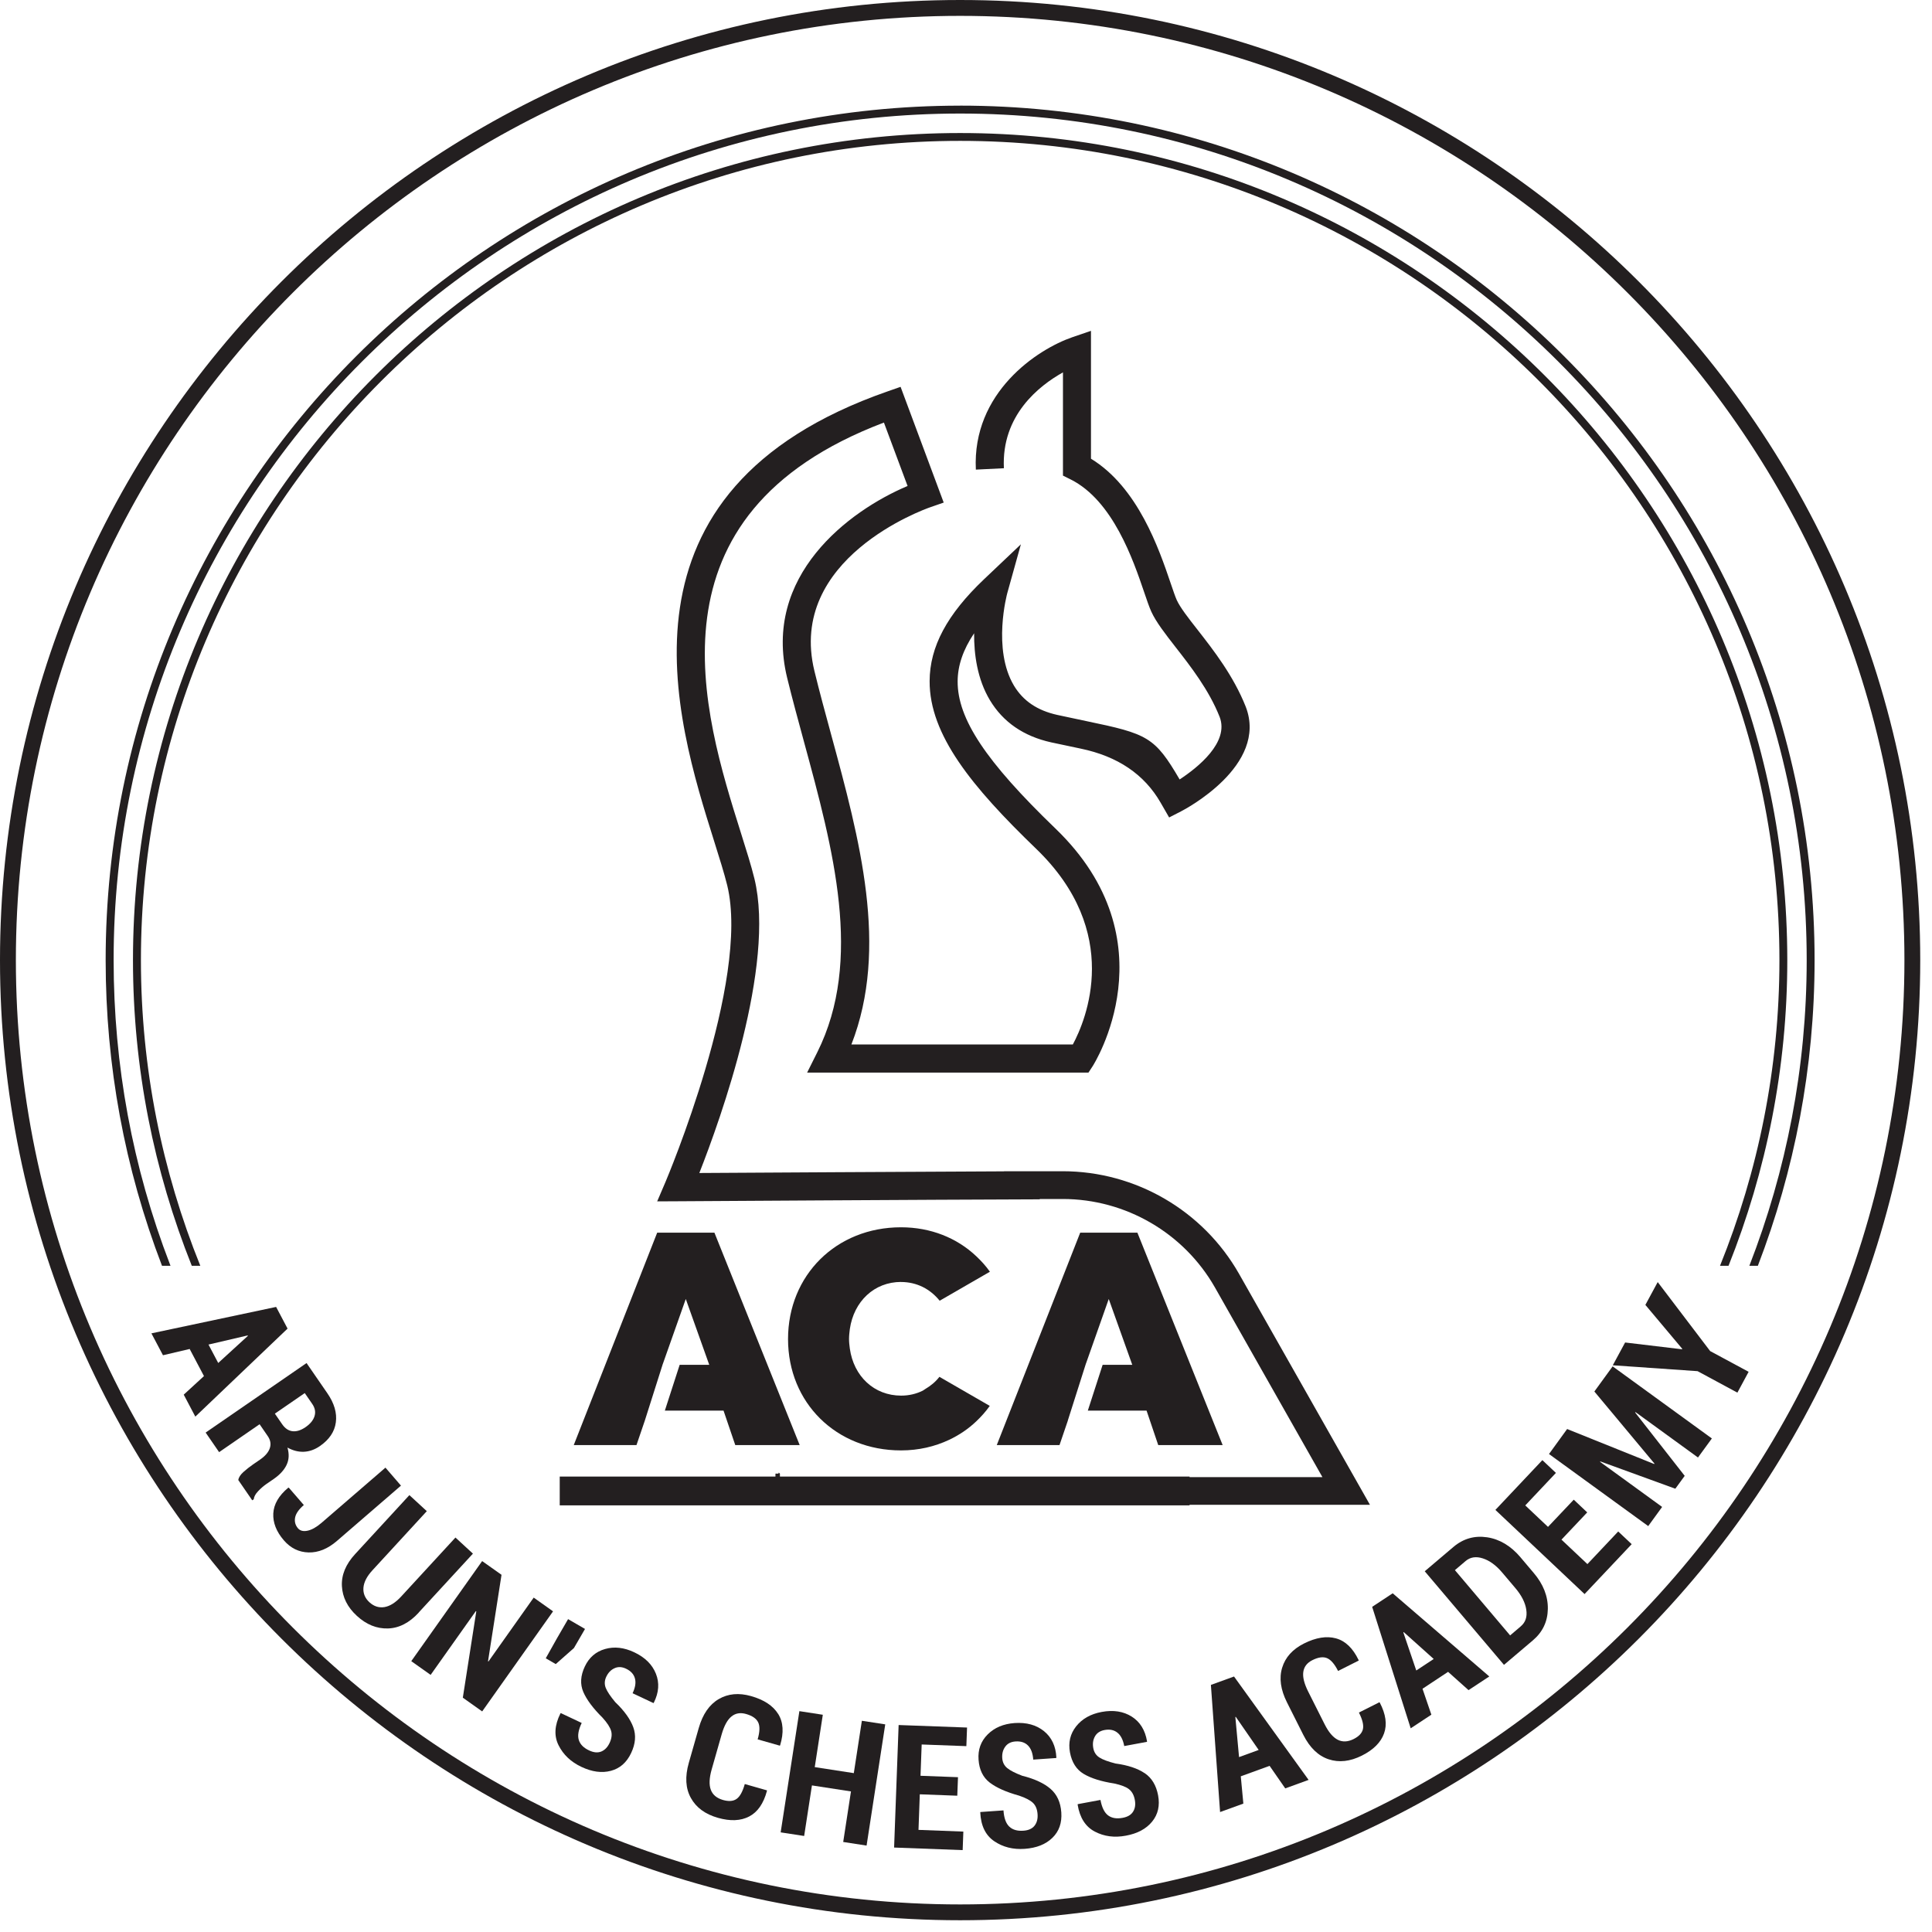 <svg width="70" height="70" viewBox="0 0 70 70" fill="none" xmlns="http://www.w3.org/2000/svg">
<g clip-path="url(#clip0_86_378)">
<path d="M34.787 0C15.605 0 0 15.605 0 34.787C0 53.969 15.605 69.574 34.787 69.574C53.969 69.574 69.574 53.969 69.574 34.787C69.574 15.605 53.969 0 34.787 0ZM34.787 69.001C15.922 69.001 0.575 53.653 0.575 34.787C0.575 15.921 15.922 0.575 34.787 0.575C53.652 0.575 69.001 15.922 69.001 34.787C69.001 53.652 53.653 69.001 34.787 69.001Z" fill="#231F20"/>
<path d="M44.891 46.15C43.587 43.858 41.141 42.436 38.503 42.436H37.669C37.636 42.436 37.601 42.436 37.568 42.436H36.379V42.44C32.894 42.455 27.35 42.488 25.338 42.5C26.114 40.528 28.102 34.989 27.334 31.835C27.218 31.362 27.045 30.814 26.845 30.179C25.482 25.848 23.216 18.651 32.026 15.31L32.883 17.608C30.746 18.511 27.617 20.864 28.52 24.559C28.707 25.322 28.922 26.112 29.13 26.876C30.188 30.765 31.281 34.785 29.612 38.126L29.244 38.862H39.437L39.587 38.633C39.617 38.588 42.483 34.097 38.235 30.014C35.717 27.587 34.691 26.043 34.697 24.686C34.7 24.113 34.893 23.543 35.294 22.944C35.288 23.708 35.409 24.607 35.867 25.37C36.343 26.163 37.088 26.676 38.085 26.897C38.492 26.985 38.846 27.06 39.157 27.124C40.497 27.403 41.462 28.056 42.052 29.083L42.36 29.618L42.791 29.397C42.92 29.331 45.959 27.742 45.136 25.607C44.691 24.485 43.972 23.563 43.393 22.822C43.053 22.388 42.761 22.014 42.636 21.741C42.579 21.614 42.502 21.387 42.413 21.125C41.995 19.894 41.232 17.66 39.528 16.62V11.987L38.855 12.217C37.586 12.653 35.218 14.217 35.357 17.015L36.373 16.965C36.278 15.047 37.649 13.975 38.513 13.492V17.232L38.794 17.372C40.324 18.138 41.059 20.292 41.453 21.45C41.554 21.748 41.635 21.984 41.712 22.157C41.889 22.543 42.216 22.961 42.593 23.446C43.132 24.136 43.802 24.994 44.19 25.975C44.545 26.898 43.393 27.813 42.74 28.241C41.839 26.698 41.581 26.589 39.365 26.128C39.057 26.063 38.707 25.99 38.304 25.902C37.582 25.741 37.071 25.395 36.739 24.844C35.945 23.519 36.49 21.51 36.496 21.489L36.989 19.721L35.657 20.984C34.313 22.26 33.686 23.433 33.682 24.678C33.674 26.624 35.215 28.509 37.532 30.744C40.692 33.779 39.342 36.967 38.871 37.843H30.848C32.214 34.337 31.147 30.411 30.112 26.608C29.896 25.815 29.692 25.067 29.509 24.316C28.511 20.235 33.489 18.454 33.7 18.38L34.192 18.209L32.63 14.016L32.161 14.18C21.872 17.767 24.477 26.039 25.877 30.485C26.071 31.104 26.24 31.638 26.349 32.079C27.194 35.551 24.146 42.742 24.116 42.815L23.811 43.528L24.586 43.524C24.688 43.524 33.811 43.465 37.671 43.454V43.442H38.505C40.781 43.442 42.894 44.67 44.02 46.648L47.914 53.519H43.1V53.498H28.258V53.393L28.216 53.353L28.203 53.393H28.096V53.498H20.28V54.542H43.099V54.522H49.636L44.891 46.15Z" fill="#231F20"/>
<path d="M39.732 49.449H39.733L39.741 49.421L39.732 49.449Z" fill="#231F20"/>
<path d="M23.811 44.662L20.788 52.358H23.061L23.363 51.472L24.005 49.449H24.004L24.023 49.397L24.847 47.065L25.697 49.449H24.626L24.089 51.109H26.215L26.64 52.358H28.974L25.885 44.662H23.811Z" fill="#231F20"/>
<path d="M41.542 51.109L41.965 52.358H44.299L41.21 44.662H39.138L36.115 52.358H38.388L38.69 51.472H38.688L39.331 49.449L39.34 49.421L39.348 49.397L39.35 49.395L40.172 47.065L41.024 49.449H39.951L39.414 51.109H41.542Z" fill="#231F20"/>
<path d="M39.749 49.397L39.741 49.42L39.751 49.395L39.749 49.397Z" fill="#231F20"/>
<path d="M32.647 46.449C32.931 46.449 33.197 46.513 33.434 46.63C33.67 46.747 33.877 46.918 34.046 47.128L35.866 46.077C35.721 45.87 35.551 45.684 35.368 45.512C34.672 44.855 33.726 44.467 32.644 44.467C30.302 44.467 28.552 46.201 28.552 48.516C28.552 50.831 30.302 52.551 32.644 52.551C33.284 52.551 33.871 52.412 34.392 52.166C34.752 51.995 35.081 51.774 35.365 51.504C35.547 51.332 35.716 51.145 35.861 50.938L34.037 49.885C33.896 50.068 33.721 50.21 33.528 50.324C33.495 50.343 33.467 50.37 33.432 50.387C33.198 50.503 32.936 50.566 32.65 50.566C31.671 50.566 30.932 49.866 30.791 48.862C30.776 48.748 30.762 48.634 30.762 48.514C30.762 48.394 30.776 48.271 30.791 48.154C30.937 47.151 31.674 46.447 32.65 46.447L32.647 46.449Z" fill="#231F20"/>
<path d="M10.005 47.352L5.486 48.31L5.905 49.103L6.872 48.876L7.39 49.858L6.657 50.531L7.077 51.327L10.419 48.138L10.003 47.35L10.005 47.352ZM7.908 49.386L7.554 48.716L8.974 48.385L8.981 48.401L7.906 49.384L7.908 49.386Z" fill="#231F20"/>
<path d="M10.382 53.078C10.472 52.894 10.483 52.684 10.415 52.448C10.611 52.557 10.81 52.608 11.009 52.6C11.208 52.592 11.404 52.523 11.592 52.393C11.93 52.159 12.123 51.873 12.168 51.535C12.214 51.196 12.112 50.845 11.862 50.482L11.107 49.386L7.451 51.905L7.939 52.614L9.406 51.603L9.7 52.031C9.8 52.175 9.825 52.322 9.776 52.469C9.727 52.616 9.61 52.755 9.424 52.883L9.168 53.059C9.048 53.143 8.931 53.233 8.82 53.333C8.71 53.432 8.648 53.53 8.634 53.625L9.139 54.359L9.193 54.323C9.203 54.227 9.256 54.129 9.353 54.028C9.449 53.926 9.548 53.841 9.649 53.77L9.916 53.587C10.137 53.434 10.292 53.266 10.382 53.08V53.078ZM11.042 50.474L11.309 50.861C11.414 51.011 11.442 51.161 11.396 51.31C11.35 51.458 11.241 51.591 11.071 51.708C10.903 51.823 10.747 51.872 10.6 51.856C10.453 51.839 10.329 51.755 10.223 51.602L9.959 51.219L11.042 50.474Z" fill="#231F20"/>
<path d="M13.966 53.175L11.649 55.176C11.467 55.332 11.298 55.427 11.145 55.46C10.99 55.493 10.873 55.463 10.796 55.373C10.7 55.261 10.665 55.132 10.692 54.986C10.719 54.841 10.825 54.688 11.008 54.53L10.463 53.9L10.442 53.904C10.1 54.189 9.92 54.5 9.902 54.834C9.885 55.169 10.013 55.495 10.287 55.812C10.531 56.093 10.829 56.239 11.181 56.248C11.534 56.256 11.878 56.117 12.211 55.828L14.528 53.827L13.966 53.176V53.175Z" fill="#231F20"/>
<path d="M15.169 58.426L17.135 56.291L16.502 55.708L14.537 57.843C14.331 58.067 14.127 58.195 13.928 58.228C13.729 58.26 13.547 58.202 13.384 58.052C13.225 57.905 13.152 57.729 13.168 57.526C13.184 57.324 13.294 57.11 13.5 56.888L15.464 54.752L14.833 54.171L12.868 56.306C12.527 56.676 12.367 57.063 12.388 57.467C12.409 57.871 12.588 58.232 12.931 58.546C13.274 58.862 13.648 59.013 14.053 59.002C14.457 58.991 14.831 58.799 15.172 58.427L15.169 58.426Z" fill="#231F20"/>
<path d="M19.337 57.884L17.698 60.198L17.682 60.19L18.171 57.058L17.469 56.561L14.901 60.187L15.603 60.684L17.24 58.374L17.257 58.382L16.769 61.51L17.47 62.008L20.038 58.382L19.337 57.884Z" fill="#231F20"/>
<path d="M20.795 59.711L21.196 59.02L20.583 58.664L20.182 59.356L19.774 60.083L20.136 60.293L20.795 59.711Z" fill="#231F20"/>
<path d="M22.979 59.865C22.611 59.691 22.259 59.651 21.924 59.746C21.589 59.841 21.343 60.053 21.188 60.383C21.032 60.714 21.014 61.021 21.134 61.302C21.256 61.584 21.488 61.896 21.831 62.235C22.001 62.423 22.104 62.583 22.142 62.715C22.18 62.846 22.161 62.993 22.085 63.153C22.012 63.306 21.913 63.408 21.786 63.461C21.658 63.513 21.512 63.5 21.344 63.421C21.145 63.328 21.02 63.202 20.971 63.042C20.921 62.884 20.956 62.679 21.076 62.426L20.318 62.068L20.305 62.082C20.09 62.511 20.068 62.897 20.239 63.236C20.409 63.576 20.684 63.837 21.065 64.017C21.451 64.2 21.807 64.247 22.134 64.16C22.461 64.073 22.706 63.859 22.868 63.514C23.026 63.181 23.051 62.87 22.944 62.578C22.837 62.287 22.62 61.986 22.293 61.673C22.115 61.46 22 61.288 21.947 61.155C21.895 61.022 21.902 60.888 21.966 60.752C22.036 60.605 22.135 60.501 22.265 60.443C22.394 60.383 22.533 60.389 22.682 60.46C22.855 60.542 22.963 60.659 23.004 60.811C23.047 60.962 23.018 61.142 22.92 61.349L23.677 61.706L23.689 61.692C23.873 61.324 23.898 60.973 23.764 60.64C23.631 60.307 23.369 60.049 22.979 59.865Z" fill="#231F20"/>
<path d="M28.195 62.101C28.009 61.802 27.682 61.586 27.214 61.453C26.771 61.327 26.379 61.363 26.039 61.562C25.7 61.761 25.46 62.11 25.318 62.606L24.956 63.874C24.814 64.374 24.839 64.797 25.032 65.144C25.224 65.492 25.551 65.732 26.011 65.863C26.459 65.991 26.837 65.975 27.143 65.815C27.45 65.656 27.665 65.346 27.788 64.887V64.868L26.985 64.639C26.906 64.917 26.807 65.097 26.685 65.18C26.565 65.264 26.401 65.275 26.196 65.217C25.971 65.152 25.823 65.031 25.755 64.849C25.686 64.667 25.697 64.421 25.785 64.11L26.148 62.837C26.237 62.527 26.354 62.312 26.5 62.193C26.647 62.072 26.824 62.042 27.031 62.101C27.259 62.166 27.404 62.267 27.47 62.404C27.537 62.541 27.53 62.747 27.451 63.02L28.255 63.249L28.266 63.233C28.405 62.775 28.381 62.398 28.195 62.099V62.101Z" fill="#231F20"/>
<path d="M30.935 64.244L29.52 64.026L29.812 62.129L28.963 61.998L28.285 66.39L29.136 66.521L29.418 64.689L30.832 64.907L30.551 66.738L31.398 66.869L32.074 62.477L31.227 62.347L30.935 64.244Z" fill="#231F20"/>
<path d="M32.395 66.94L34.879 67.033L34.904 66.362L33.279 66.3L33.326 65.011L34.684 65.062L34.71 64.391L33.352 64.34L33.394 63.206L35.013 63.266L35.038 62.592L32.559 62.501L32.395 66.94Z" fill="#231F20"/>
<path d="M37.049 64.344C36.79 64.246 36.603 64.151 36.494 64.061C36.384 63.971 36.324 63.851 36.313 63.701C36.302 63.538 36.338 63.399 36.422 63.285C36.505 63.17 36.63 63.107 36.794 63.096C36.986 63.083 37.136 63.132 37.246 63.243C37.357 63.355 37.42 63.525 37.436 63.754L38.269 63.696L38.274 63.677C38.254 63.266 38.104 62.949 37.826 62.723C37.546 62.497 37.192 62.401 36.763 62.429C36.357 62.458 36.032 62.595 35.785 62.842C35.539 63.088 35.428 63.393 35.455 63.756C35.48 64.121 35.615 64.397 35.858 64.585C36.101 64.772 36.456 64.929 36.922 65.059C37.162 65.139 37.331 65.23 37.429 65.324C37.527 65.421 37.581 65.556 37.593 65.733C37.605 65.902 37.568 66.04 37.483 66.149C37.398 66.256 37.263 66.318 37.079 66.33C36.859 66.346 36.689 66.296 36.569 66.182C36.447 66.068 36.377 65.872 36.358 65.594L35.522 65.653L35.517 65.672C35.54 66.152 35.709 66.498 36.024 66.711C36.338 66.924 36.706 67.017 37.126 66.987C37.552 66.957 37.887 66.825 38.129 66.589C38.372 66.354 38.48 66.046 38.453 65.667C38.427 65.299 38.296 65.015 38.061 64.812C37.826 64.61 37.489 64.454 37.05 64.342L37.049 64.344Z" fill="#231F20"/>
<path d="M41.475 64.247C41.218 64.073 40.866 63.956 40.417 63.895C40.147 63.827 39.953 63.754 39.833 63.677C39.713 63.6 39.639 63.487 39.612 63.339C39.582 63.179 39.602 63.037 39.672 62.913C39.741 62.789 39.858 62.712 40.019 62.682C40.207 62.647 40.362 62.679 40.485 62.777C40.608 62.875 40.691 63.037 40.733 63.263L41.556 63.11L41.559 63.091C41.491 62.685 41.306 62.387 41.005 62.196C40.703 62.005 40.338 61.948 39.915 62.027C39.516 62.101 39.208 62.275 38.991 62.548C38.775 62.821 38.701 63.137 38.767 63.494C38.835 63.854 38.999 64.113 39.263 64.271C39.526 64.429 39.896 64.546 40.373 64.62C40.621 64.674 40.8 64.741 40.907 64.827C41.014 64.912 41.085 65.04 41.117 65.214C41.148 65.379 41.128 65.522 41.055 65.638C40.983 65.755 40.856 65.831 40.673 65.864C40.457 65.904 40.283 65.875 40.149 65.776C40.016 65.676 39.923 65.49 39.872 65.215L39.048 65.368L39.045 65.387C39.122 65.861 39.331 66.186 39.667 66.362C40.004 66.539 40.379 66.588 40.793 66.51C41.213 66.433 41.531 66.262 41.744 66C41.957 65.74 42.03 65.421 41.96 65.048C41.892 64.686 41.731 64.418 41.474 64.244L41.475 64.247Z" fill="#231F20"/>
<path d="M43.873 61.047L44.206 65.654L45.049 65.348L44.956 64.359L46 63.98L46.567 64.797L47.413 64.489L44.711 60.743L43.874 61.047H43.873ZM44.775 62.205L45.604 63.404L44.893 63.663L44.759 62.211L44.776 62.205H44.775Z" fill="#231F20"/>
<path d="M49.98 61.675L49.236 62.049C49.366 62.306 49.414 62.507 49.381 62.651C49.348 62.793 49.236 62.913 49.045 63.009C48.837 63.113 48.645 63.123 48.472 63.036C48.298 62.949 48.138 62.761 47.993 62.472L47.398 61.289C47.254 61.002 47.194 60.765 47.221 60.577C47.248 60.389 47.357 60.247 47.549 60.151C47.759 60.045 47.936 60.019 48.077 60.076C48.217 60.133 48.353 60.288 48.481 60.542L49.228 60.166L49.225 60.147C49.018 59.716 48.745 59.454 48.405 59.361C48.067 59.268 47.68 59.329 47.246 59.547C46.834 59.754 46.57 60.046 46.455 60.424C46.34 60.8 46.398 61.22 46.63 61.681L47.222 62.859C47.456 63.322 47.761 63.617 48.138 63.742C48.516 63.868 48.919 63.822 49.345 63.608C49.762 63.398 50.029 63.132 50.146 62.807C50.264 62.483 50.212 62.109 49.991 61.687L49.977 61.673L49.98 61.675Z" fill="#231F20"/>
<path d="M49.716 58.219L51.112 62.62L51.861 62.126L51.54 61.187L52.467 60.574L53.208 61.237L53.96 60.741L50.46 57.728L49.716 58.219ZM50.861 59.135L51.946 60.108L51.314 60.525L50.845 59.145L50.861 59.135Z" fill="#231F20"/>
<path d="M55.09 56.423C54.74 56.01 54.336 55.768 53.881 55.699C53.426 55.631 53.02 55.746 52.666 56.044L51.621 56.93L54.492 60.321L55.537 59.435C55.891 59.135 56.073 58.756 56.081 58.296C56.089 57.837 55.918 57.399 55.564 56.984L55.089 56.423H55.09ZM55.103 58.923L54.715 59.254L52.714 56.889L53.102 56.559C53.271 56.416 53.48 56.384 53.724 56.463C53.971 56.542 54.205 56.714 54.427 56.976L54.906 57.541C55.13 57.807 55.263 58.067 55.3 58.323C55.338 58.579 55.274 58.778 55.103 58.922V58.923Z" fill="#231F20"/>
<path d="M57.515 56.67L56.575 55.784L57.508 54.797L57.02 54.336L56.087 55.322L55.263 54.544L56.374 53.366L55.883 52.903L54.181 54.707L57.412 57.756L59.119 55.948L58.631 55.488L57.515 56.67Z" fill="#231F20"/>
<path d="M57.767 50.417L59.944 53.028L59.934 53.044L56.78 51.776L56.123 52.682L59.718 55.293L60.222 54.599L57.974 52.966L57.982 52.95L60.7 53.939L61.04 53.473L59.244 51.177L59.258 51.164L61.521 52.808L62.024 52.118L58.429 49.506L57.767 50.417Z" fill="#231F20"/>
<path d="M60.062 46.452L59.615 47.279L60.951 48.87L60.943 48.887L58.881 48.641L58.434 49.467L61.507 49.68L62.949 50.458L63.356 49.703L61.962 48.952L60.062 46.452Z" fill="#231F20"/>
<path d="M34.787 3.828C17.716 3.828 3.828 17.716 3.828 34.787C3.828 38.604 4.515 42.33 5.87 45.863H6.178C6.172 45.845 6.164 45.828 6.158 45.81C4.803 42.295 4.117 38.587 4.117 34.785C4.114 17.874 17.874 4.114 34.787 4.114C51.7 4.114 65.46 17.874 65.46 34.787C65.46 38.693 64.719 42.425 63.382 45.863H63.69C65.013 42.421 65.746 38.69 65.746 34.787C65.746 17.716 51.858 3.827 34.785 3.827L34.787 3.828Z" fill="#231F20"/>
<path d="M62.627 45.864C63.996 42.436 64.757 38.7 64.757 34.789C64.757 18.263 51.313 4.82 34.787 4.82C18.261 4.82 4.818 18.263 4.818 34.787C4.818 38.699 5.58 42.434 6.949 45.863H7.258C5.875 42.437 5.106 38.7 5.106 34.787C5.106 18.421 18.421 5.104 34.789 5.104C51.157 5.104 64.472 18.419 64.472 34.787C64.472 38.702 63.702 42.439 62.319 45.863H62.627V45.864Z" fill="#231F20"/>
</g>
<defs>
<clipPath id="clip0_86_378">
<rect width="70" height="70" fill="white"/>
</clipPath>
</defs>
</svg>
